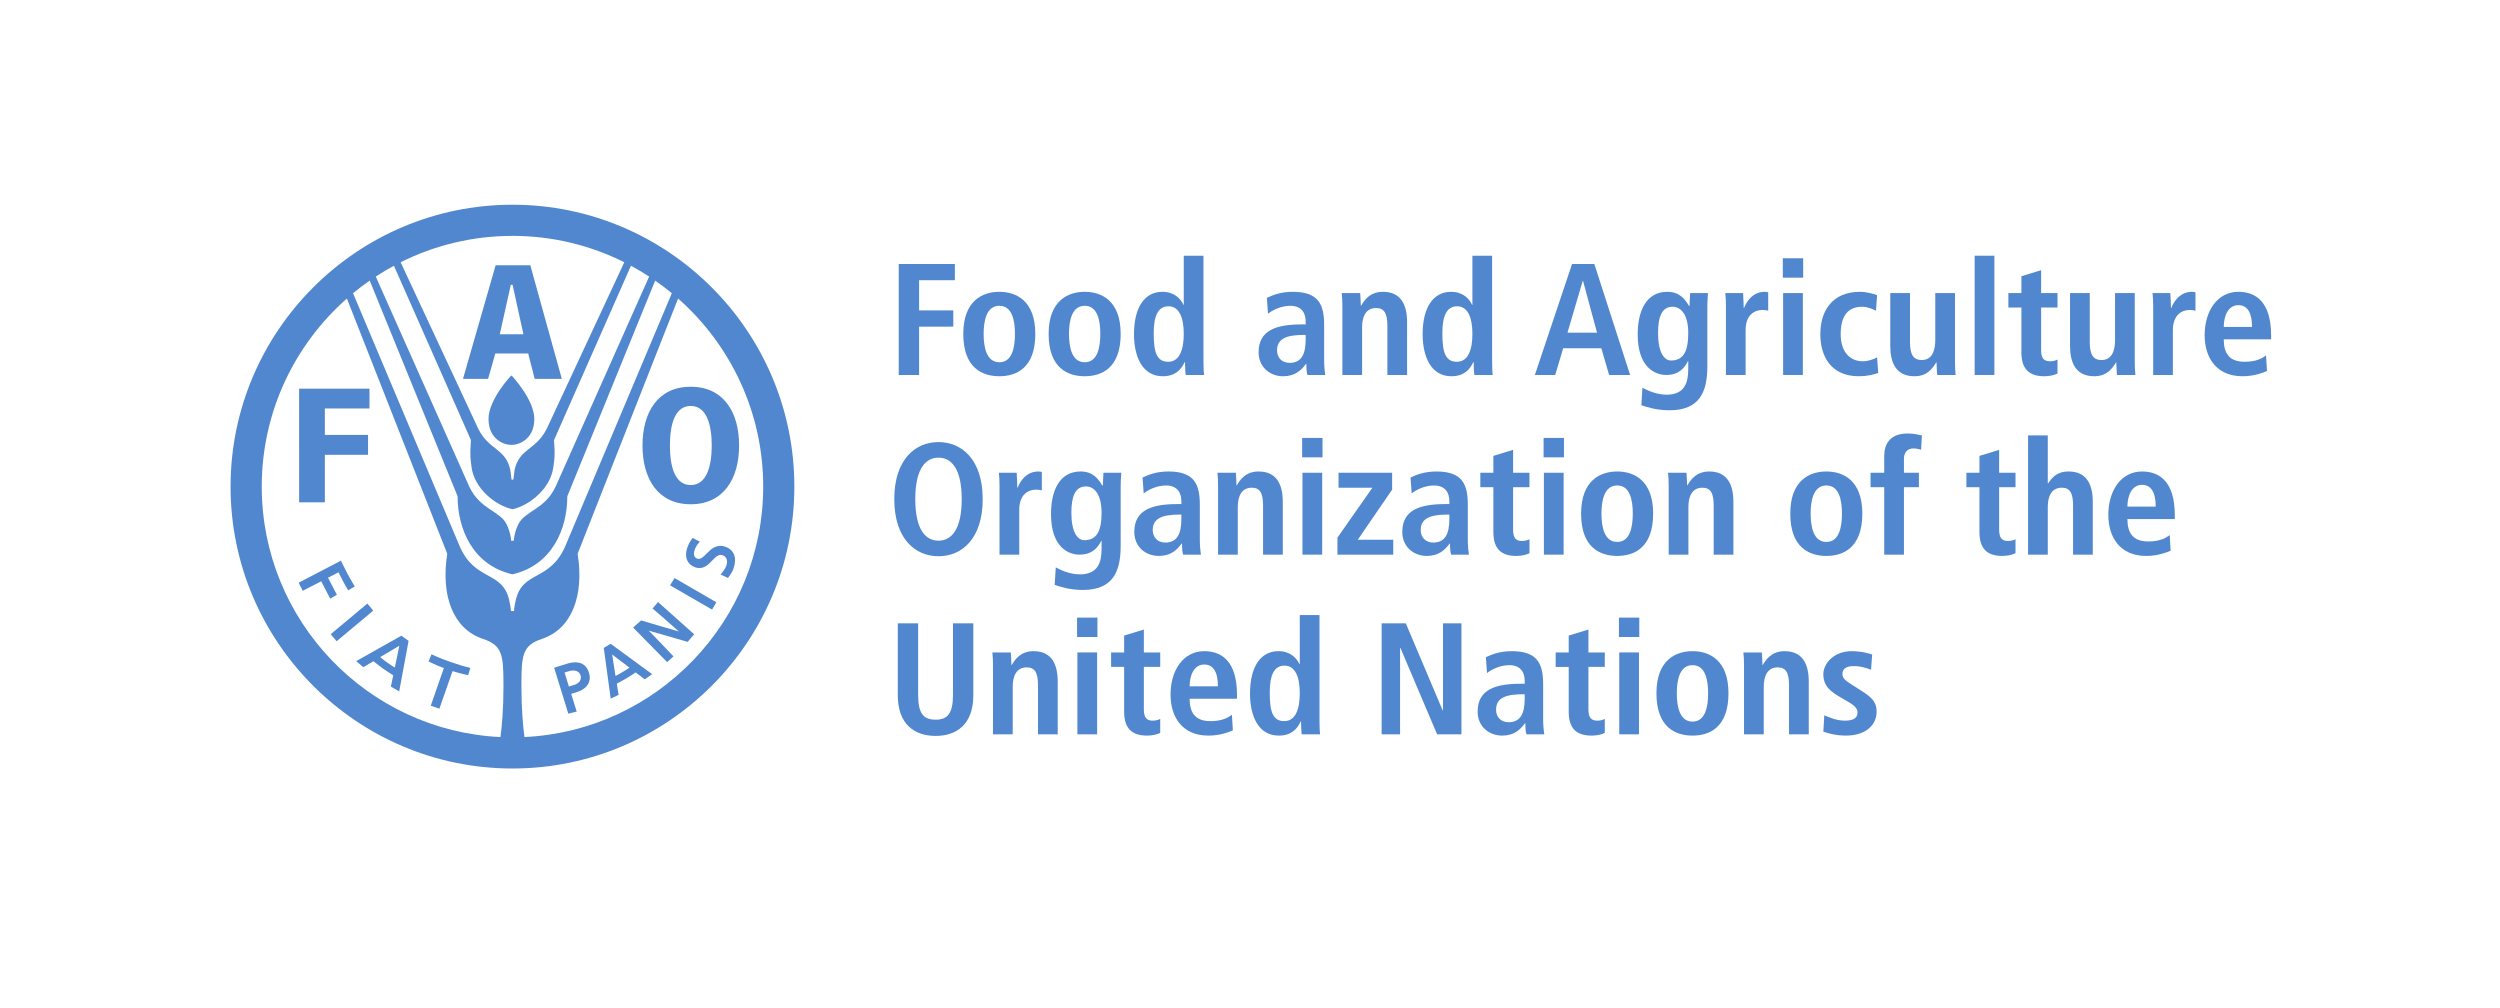 <?xml version="1.0" encoding="UTF-8" standalone="no"?>
<svg
   xmlns:dc="http://purl.org/dc/elements/1.1/"
   xmlns:cc="http://creativecommons.org/ns#"
   xmlns:rdf="http://www.w3.org/1999/02/22-rdf-syntax-ns#"
   xmlns:svg="http://www.w3.org/2000/svg"
   xmlns="http://www.w3.org/2000/svg"
   xmlns:sodipodi="http://sodipodi.sourceforge.net/DTD/sodipodi-0.dtd"
   xmlns:inkscape="http://www.inkscape.org/namespaces/inkscape"
   version="1.1"
   id="svg2"
   xml:space="preserve"
   width="251.333"
   height="101.333"
   viewBox="0 0 251.333 101.333"
   sodipodi:docname="FAO_logo_Blue_3lines_en.eps"><defs
     id="defs6" /><sodipodi:namedview
     pagecolor="#ffffff"
     bordercolor="#666666"
     borderopacity="1"
     objecttolerance="10"
     gridtolerance="10"
     guidetolerance="10"
     inkscape:pageopacity="0"
     inkscape:pageshadow="2"
     inkscape:window-width="640"
     inkscape:window-height="480"
     id="namedview4" /><g
     id="g10"
     inkscape:groupmode="layer"
     inkscape:label="ink_ext_XXXXXX"
     transform="matrix(1.333,0,0,-1.333,0,101.333)"><g
       id="g12"
       transform="scale(0.1)"><path
         d="m 522.395,354.496 5.402,-2.808 -0.535,-0.633 c -1.766,-2.133 -2.551,-3.239 -3.379,-5.641 -0.41,-1.098 -0.91,-3.191 -0.082,-4.777 0.398,-0.836 1.121,-1.449 2.152,-1.774 2.406,-0.816 4.477,1.278 6.856,3.703 3.328,3.379 7.449,7.555 14.117,5.317 6.765,-2.301 9.066,-8.328 6.265,-16.535 -0.847,-2.504 -2.398,-4.637 -3.828,-6.618 l -0.332,-0.421 -5.59,2.601 0.563,0.653 c 0.664,0.792 3,3.523 3.871,6.23 0.852,2.379 0.77,6.41 -2.855,7.633 -3,1.039 -5.258,-1.285 -7.887,-3.988 -3.192,-3.36 -6.856,-7.149 -12.895,-5.09 -2.652,0.894 -4.636,2.586 -5.758,4.824 -1.363,2.75 -1.41,6.25 -0.14,9.914 0.801,2.465 2.168,5.008 3.738,6.98 z m -13.665,-30.254 31.528,-18.281 -3.207,-5.535 -31.696,18.34 z m -12.441,-18.121 27.223,-24.285 -4.903,-5.742 c 0,0 -25.523,7.453 -29.394,8.492 2.875,-2.75 18.711,-19.445 18.711,-19.445 l -4.781,-4.317 -25.649,26.063 6.024,5.394 c 0,0 24.628,-7.347 28.5,-8.371 -2.875,2.731 -19.872,17.352 -19.872,17.352 z m -32.086,-55.738 c 0.934,0.445 3.356,1.769 5.762,3.215 2.148,1.304 3.867,2.382 4.738,3.074 -1.265,0.957 -11.015,8.367 -13.039,9.933 0.41,-2.542 2.289,-14.636 2.539,-16.222 z m -3.578,24.226 31.215,-22.867 -5.547,-3.906 c 0,0 -6.27,4.766 -6.895,5.23 -0.371,-0.199 -3.582,-2.48 -7.054,-4.535 -3.274,-1.976 -6.813,-3.726 -7.168,-3.929 0.152,-0.817 1.371,-8.473 1.371,-8.473 l -5.961,-2.848 -5.238,38.274 z m -34.832,-21.64 c 0.305,-1.059 2.957,-9.531 3.27,-10.567 1.32,0.387 4.199,1.305 4.199,1.305 0.953,0.281 3.207,1.176 4.281,3.231 0.352,0.675 0.539,1.425 0.539,2.203 0,0.589 -0.121,1.203 -0.309,1.851 -0.41,1.242 -1.164,2.196 -2.3,2.785 -1.942,1.043 -4.551,0.778 -6.192,0.289 0,0 -2.601,-0.812 -3.488,-1.097 z m 13.367,6.535 c 2.363,-1.242 4.078,-3.445 5.012,-6.559 0.414,-1.324 0.641,-2.586 0.641,-3.804 0,-5.032 -3.52,-8.981 -9.875,-10.977 0,0 -3.208,-0.996 -4.161,-1.277 0.375,-1.145 4.161,-13.336 4.161,-13.336 l -6.317,-1.633 -10.699,34.676 9.562,2.972 c 4.782,1.485 8.754,1.465 11.676,-0.062 z m -113.707,7.242 c 0,0 5.84,-2.906 14.121,-5.734 5.653,-1.957 10.449,-3.485 15.153,-4.524 l -1.641,-5.476 c 0,0 -4.488,0.797 -11.793,3.035 -0.418,-1.199 -9.914,-28.34 -9.914,-28.34 l -6.508,2.258 c 0,0 9.465,27.18 9.875,28.363 -6.812,2.543 -11.543,5.067 -11.543,5.067 z m -38.73,-2.156 c 0.644,-0.547 2.984,-2.442 5.406,-4.168 2.461,-1.715 4.926,-3.344 5.648,-3.668 0.352,1.586 2.875,14.109 3.395,16.43 -2.047,-1.219 -12.996,-7.735 -14.449,-8.594 z m 15.965,16.168 5.46,-3.91 -7.078,-38.075 -6.269,3.606 c 0,0 1.57,7.758 1.758,8.512 -0.309,0.242 -3.957,2.425 -7.496,4.925 -3.598,2.567 -7.098,5.457 -7.43,5.684 -0.68,-0.41 -7.613,-4.504 -7.613,-4.504 l -5.364,4.582 33.68,18.973 z m -25.586,24.207 4.386,-5.297 -27.609,-23.086 -4.477,5.293 27.368,22.867 z m -19.954,32.371 c 0,0 2.793,-5.945 5.071,-10.156 2.254,-4.219 5.34,-9.309 5.34,-9.309 l -4.993,-2.91 c 0,0 -3.789,6.309 -7.261,13.598 -0.953,-0.489 -6.938,-3.602 -7.926,-4.09 0.574,-1.063 6.703,-12.867 6.703,-12.867 l -5.055,-2.911 c 0,0 -6.211,12.071 -6.742,13.09 -1.078,-0.531 -13.972,-7.187 -13.972,-7.187 l -3.086,6.129 31.57,16.429 z m 318.45,55.844 c 0,56.453 -24.883,107.168 -64.196,141.879 L 435.641,342.543 c 5.035,-31.449 -4.289,-56.699 -26.911,-64.188 -14.652,-4.863 -15.464,-12.277 -15.464,-34.222 0,-1.184 0,1.648 0,-2.629 0,-15.598 1.183,-28.91 2.257,-37.195 100.086,4.722 180.075,87.625 180.075,188.871 z m -188.414,5.312 0.886,7.168 c 3.668,16.653 15.754,14.574 24.141,30.922 0.039,0.063 0.144,0.25 0.144,0.25 0.247,0.609 41.336,88.766 58.481,125.57 -25.402,12.703 -54.035,19.895 -84.336,19.895 -30.285,0 -58.937,-7.192 -84.355,-19.895 17.14,-36.804 58.21,-124.961 58.543,-125.57 0,0 0.078,-0.187 0.125,-0.25 8.343,-16.348 20.41,-14.269 24.074,-30.922 l 0.89,-7.168 z m -0.805,-22.336 c -12.774,2.852 -28.691,15.539 -30.766,31.867 -0.746,6.207 -1.343,7.938 -0.433,20.274 l -58.086,131.476 c -4.672,-2.523 -9.235,-5.253 -13.699,-8.164 17.367,-39.027 70.46,-158.246 70.5,-158.39 8.406,-17.692 23.148,-18.039 28.234,-28.586 3.066,-6.25 3.34,-11.844 3.379,-12.293 h 1.941 c 0.039,0.449 0.356,6.043 3.375,12.293 5.114,10.547 19.856,10.894 28.239,28.586 0.039,0.144 53.156,119.363 70.503,158.39 -4.41,2.911 -9.007,5.641 -13.707,8.164 L 417.844,428.297 c 0.906,-12.336 0.304,-14.067 -0.5,-20.274 -2.071,-16.328 -17.992,-29.015 -30.699,-31.867 z m 0.039,-49.105 c -30.117,7.027 -41.301,34.469 -41.301,58.84 L 278.84,548.559 c -4.328,-2.993 -8.527,-6.192 -12.59,-9.504 14.578,-34.551 80.004,-189.813 80.094,-190.035 11.57,-27.891 32.64,-18.649 37.734,-41.676 1.219,-5.574 1.305,-8.02 1.305,-8.02 h 2.254 c 0,0 0.043,2.446 1.304,8.02 5.09,23.027 26.102,13.785 37.696,41.676 0.082,0.222 65.511,155.484 80.066,190.035 -4.058,3.312 -8.234,6.511 -12.586,9.504 L 427.859,385.891 c 0,-24.371 -11.199,-51.813 -41.32,-58.84 z m -8.984,-122.742 c 1.136,8.285 2.254,21.597 2.254,37.195 0,4.277 0,1.445 0,2.629 0,21.945 -0.805,29.359 -15.458,34.222 -22.628,7.489 -31.882,32.739 -26.917,64.188 l -75.696,192.516 c -39.371,-34.711 -64.211,-85.426 -64.211,-141.879 0,-101.246 80.004,-184.149 180.028,-188.871 z m 127.8,219.894 c 0,16.449 4.036,29.828 15.668,29.828 11.676,0 15.879,-13.379 15.879,-29.828 0,-16.449 -4.203,-29.844 -15.879,-29.844 -11.632,0 -15.668,13.395 -15.668,29.844 z m -20.66,0 c 0,-25.18 11.676,-44.32 36.328,-44.32 24.719,0 36.52,19.14 36.52,44.32 0,25.188 -11.801,44.32 -36.52,44.32 -24.652,0 -36.328,-19.132 -36.328,-44.32 z m -89.812,83.902 h -17.824 l 8.3,37.278 h 1.364 z m 8.504,-33.671 h 20.457 l -23.774,85.707 h -26.14 l -24.633,-85.707 h 18.937 l 5.446,19.156 h 24.8 z M 225.598,381.352 h 19.398 v 35.832 h 32.582 v 15.004 h -32.582 v 19.914 h 33.656 v 14.961 h -53.054 z m 160.09,95.664 c 0.273,0 17.273,-18.2 17.273,-32.778 0,-15.777 -12.301,-19.547 -16.461,-19.547 -0.211,0 -0.461,0.028 -0.723,0.043 h -0.168 c -0.265,-0.015 -0.543,-0.043 -0.722,-0.043 -4.141,0 -16.457,3.77 -16.457,19.547 0,14.578 16.953,32.778 17.258,32.778 z M 386.5,180.59 c -117.223,0 -212.609,95.363 -212.609,212.59 0,117.226 95.386,212.605 212.609,212.605 117.223,0 212.586,-95.379 212.586,-212.605 0,-117.227 -95.363,-212.59 -212.586,-212.59"
         style="fill:#5087ce;fill-opacity:1;fill-rule:nonzero;stroke:none"
         id="path14" /><path
         d="m 677.82,561.098 h 42.34 v -12.235 h -26.984 v -22.789 h 25.785 v -12.23 H 693.176 V 477.387 H 677.82 v 83.711"
         style="fill:#5087ce;fill-opacity:1;fill-rule:nonzero;stroke:none"
         id="path16" /><path
         d="m 753.711,486.98 c 9.602,0 11.758,11.04 11.758,21.344 0,10.313 -2.156,21.231 -11.758,21.231 -9.59,0 -11.871,-10.918 -11.871,-21.231 0,-10.304 2.281,-21.344 11.871,-21.344 z m 0,53.125 c 12.594,0 27.109,-6.593 27.109,-31.781 0,-25.898 -14.515,-31.898 -27.109,-31.898 -12.594,0 -27.219,6 -27.219,31.898 0,25.188 14.625,31.781 27.219,31.781"
         style="fill:#5087ce;fill-opacity:1;fill-rule:nonzero;stroke:none"
         id="path18" /><path
         d="m 818.086,486.98 c 9.602,0 11.758,11.04 11.758,21.344 0,10.313 -2.156,21.231 -11.758,21.231 -9.59,0 -11.871,-10.918 -11.871,-21.231 0,-10.304 2.281,-21.344 11.871,-21.344 z m 0,53.125 c 12.594,0 27.109,-6.593 27.109,-31.781 0,-25.898 -14.515,-31.898 -27.109,-31.898 -12.594,0 -27.219,6 -27.219,31.898 0,25.188 14.625,31.781 27.219,31.781"
         style="fill:#5087ce;fill-opacity:1;fill-rule:nonzero;stroke:none"
         id="path20" /><path
         d="m 881.023,487.344 c 8.758,0 11.75,9.472 11.75,21.101 0,11.993 -3.359,20.75 -11.511,20.75 -8.278,0 -11.149,-8.039 -11.149,-20.39 0,-14.27 2.282,-21.461 10.91,-21.461 z m 26.622,79.992 v -79.398 c 0,-4.43 0.125,-8.27 0.48,-10.551 h -13.906 c -0.242,1.797 -0.481,5.394 -0.481,9.593 h -0.363 c -2.395,-5.277 -6.832,-10.554 -16.434,-10.554 -15.347,0 -21.699,14.633 -21.699,31.781 0,20.148 8.028,31.898 21.344,31.898 8.879,0 13.797,-5.031 15.953,-9.832 h 0.234 v 37.063 h 14.872"
         style="fill:#5087ce;fill-opacity:1;fill-rule:nonzero;stroke:none"
         id="path22" /><path
         d="m 984.727,507.605 h -1.325 c -12.714,0 -20.265,-2.64 -20.265,-11.628 0,-5.633 3.722,-9.473 9.476,-9.473 8.875,0 12.114,6.598 12.114,17.621 z m -29.266,27.946 c 4.203,1.922 10.074,4.554 19.555,4.554 19.187,0 23.629,-9.351 23.629,-24.824 v -26.98 c 0,-4.438 0.472,-8.516 0.828,-10.914 h -13.434 c -0.711,2.398 -0.836,5.394 -0.836,8.394 h -0.242 c -3.715,-5.035 -8.391,-9.355 -17.266,-9.355 -9.597,0 -18.465,6.597 -18.465,18.109 0,16.789 13.668,20.988 32.493,20.988 h 3.004 v 2.282 c 0,6.113 -3.004,11.75 -11.512,11.75 -7.445,0 -14.031,-3.598 -16.91,-5.996 l -0.844,11.992"
         style="fill:#5087ce;fill-opacity:1;fill-rule:nonzero;stroke:none"
         id="path24" /><path
         d="m 1012.4,528.953 c 0,3.84 -0.12,7.438 -0.48,10.195 h 13.91 c 0.12,-3.117 0.48,-6.355 0.48,-9.476 h 0.24 c 2.16,3.723 6.36,10.433 16.43,10.433 14.03,0 18.23,-10.433 18.23,-22.902 v -39.816 h -14.87 v 37.054 c 0,9.477 -2.4,13.434 -8.52,13.434 -7.79,0 -10.54,-6.598 -10.54,-14.512 v -35.976 h -14.88 v 51.566"
         style="fill:#5087ce;fill-opacity:1;fill-rule:nonzero;stroke:none"
         id="path26" /><path
         d="m 1098.73,487.344 c 8.75,0 11.74,9.472 11.74,21.101 0,11.993 -3.36,20.75 -11.51,20.75 -8.28,0 -11.15,-8.039 -11.15,-20.39 0,-14.27 2.28,-21.461 10.92,-21.461 z m 26.61,79.992 v -79.398 c 0,-4.43 0.13,-8.27 0.48,-10.551 h -13.9 c -0.25,1.797 -0.48,5.394 -0.48,9.593 h -0.37 c -2.39,-5.277 -6.83,-10.554 -16.43,-10.554 -15.35,0 -21.7,14.633 -21.7,31.781 0,20.148 8.03,31.898 21.35,31.898 8.87,0 13.79,-5.031 15.95,-9.832 h 0.23 v 37.063 h 14.87"
         style="fill:#5087ce;fill-opacity:1;fill-rule:nonzero;stroke:none"
         id="path28" /><path
         d="m 1204.46,509.285 -10.56,39.098 h -0.23 l -11.51,-39.098 z m 3.24,-11.746 h -28.78 l -6,-20.152 h -15.35 l 28.06,83.711 h 16.79 l 26.99,-83.711 h -15.83 l -5.88,20.152"
         style="fill:#5087ce;fill-opacity:1;fill-rule:nonzero;stroke:none"
         id="path30" /><path
         d="m 1260.19,488.301 c 9.36,0 13.07,6.719 13.07,20.746 0,12.949 -4.92,19.906 -11.99,19.785 -7.8,-0.117 -10.79,-7.312 -10.79,-19.906 0,-14.508 4.67,-20.625 9.71,-20.625 z m -21.47,-20.508 c 3.48,-1.918 10.44,-5.277 18.23,-5.277 14.03,0 16.31,9.714 16.31,19.425 v 5.879 h -0.23 c -2.4,-4.797 -6.6,-10.433 -16.32,-10.433 -8.63,0 -21.58,5.758 -21.58,30.699 0,17.031 6.12,32.019 22.3,32.019 9,0 13.2,-5.156 16.31,-10.55 h 0.48 c 0,3.238 0.36,6.359 0.49,9.593 h 13.42 c -0.23,-3.234 -0.47,-6.476 -0.47,-9.714 v -45.571 c 0,-19.308 -5.88,-33.101 -28.55,-33.101 -9.83,0 -17.63,2.519 -21.22,3.84 l 0.83,13.191"
         style="fill:#5087ce;fill-opacity:1;fill-rule:nonzero;stroke:none"
         id="path32" /><path
         d="m 1301.67,528.953 c 0,3.84 -0.13,7.438 -0.48,10.195 h 13.42 c 0.12,-3.718 0.48,-7.554 0.48,-11.273 h 0.24 c 1.8,4.797 6.48,12.23 15.71,12.23 0.97,0 1.68,-0.238 2.52,-0.355 v -13.914 c -1.32,0.359 -2.64,0.602 -4.2,0.602 -6.12,0 -12.83,-3.719 -12.83,-15.231 v -33.82 h -14.86 v 51.566"
         style="fill:#5087ce;fill-opacity:1;fill-rule:nonzero;stroke:none"
         id="path34" /><path
         d="m 1344.81,539.148 h 14.88 v -61.761 h -14.88 z m -0.23,26.266 h 15.35 v -14.633 h -15.35 v 14.633"
         style="fill:#5087ce;fill-opacity:1;fill-rule:nonzero;stroke:none"
         id="path36" /><path
         d="m 1416.52,478.945 c -3.47,-1.316 -8.63,-2.519 -14.63,-2.519 -20.39,0 -29.02,14.273 -29.02,31.781 0,17.629 9.11,31.898 29.85,31.898 4.69,0 10.2,-1.437 12.96,-2.515 l -0.84,-11.754 c -2.64,1.316 -6.35,2.996 -10.44,2.996 -11.27,0 -16.18,-7.555 -16.18,-20.746 0,-11.508 5.52,-20.387 16.91,-20.387 3.59,0 8.51,1.68 10.55,3 l 0.84,-11.754"
         style="fill:#5087ce;fill-opacity:1;fill-rule:nonzero;stroke:none"
         id="path38" /><path
         d="m 1474.43,487.582 c 0,-3.836 0.12,-7.437 0.48,-10.195 h -13.92 c -0.12,3.121 -0.48,6.359 -0.48,9.472 l -0.35,0.121 0.12,-0.121 c -2.88,-4.554 -6.72,-10.433 -16.43,-10.433 -14.04,0 -18.23,10.433 -18.23,22.91 v 39.812 h 14.87 V 502.09 c 0,-9.473 2.64,-13.43 8.87,-13.43 7.92,0 10.2,7.199 10.2,15.11 v 35.378 h 14.87 v -51.566"
         style="fill:#5087ce;fill-opacity:1;fill-rule:nonzero;stroke:none"
         id="path40" /><path
         d="m 1489.27,567.336 h 14.87 v -89.949 h -14.87 v 89.949"
         style="fill:#5087ce;fill-opacity:1;fill-rule:nonzero;stroke:none"
         id="path42" /><path
         d="m 1524.52,551.859 14.87,4.563 v -17.274 h 12.35 v -10.91 h -12.35 v -32.023 c 0,-6.598 2.4,-8.516 6.71,-8.516 2.64,0 4.56,0.723 5.64,1.324 v -10.554 c -2.28,-1.082 -5.51,-2.043 -9.95,-2.043 -11.04,0 -17.27,5.039 -17.27,17.992 v 33.82 h -9.83 v 10.91 h 9.83 v 12.711"
         style="fill:#5087ce;fill-opacity:1;fill-rule:nonzero;stroke:none"
         id="path44" /><path
         d="m 1610.01,487.582 c 0,-3.836 0.11,-7.437 0.48,-10.195 h -13.92 c -0.12,3.121 -0.48,6.359 -0.48,9.472 l -0.35,0.121 0.12,-0.121 c -2.88,-4.554 -6.72,-10.433 -16.44,-10.433 -14.03,0 -18.22,10.433 -18.22,22.91 v 39.812 h 14.87 V 502.09 c 0,-9.473 2.64,-13.43 8.87,-13.43 7.92,0 10.2,7.199 10.2,15.11 v 35.378 h 14.87 v -51.566"
         style="fill:#5087ce;fill-opacity:1;fill-rule:nonzero;stroke:none"
         id="path46" /><path
         d="m 1623.9,528.953 c 0,3.84 -0.13,7.438 -0.48,10.195 h 13.42 c 0.12,-3.718 0.48,-7.554 0.48,-11.273 h 0.24 c 1.81,4.797 6.48,12.23 15.71,12.23 0.97,0 1.68,-0.238 2.53,-0.355 v -13.914 c -1.33,0.359 -2.64,0.602 -4.21,0.602 -6.11,0 -12.83,-3.719 -12.83,-15.231 v -33.82 h -14.86 v 51.566"
         style="fill:#5087ce;fill-opacity:1;fill-rule:nonzero;stroke:none"
         id="path48" /><path
         d="m 1698.47,513.605 c 0,10.911 -3.61,16.43 -10.32,16.43 -7.79,0 -11.03,-8.277 -11.03,-16.43 z m 11.27,-33.218 c -3.12,-1.321 -9.59,-3.961 -18.47,-3.961 -19.91,0 -28.54,14.273 -28.54,30.941 0,18.469 9.71,32.738 25.42,32.738 13.31,0 24.7,-7.792 24.7,-32.98 v -2.879 h -35.73 c 0,-10.547 4.2,-16.902 15.71,-16.902 9.11,0 13.42,2.758 16.18,4.797 l 0.73,-11.754"
         style="fill:#5087ce;fill-opacity:1;fill-rule:nonzero;stroke:none"
         id="path50" /><path
         d="m 707.805,352.426 c 9.711,0 17.508,8.277 17.508,31.304 0,23.028 -7.797,31.305 -17.508,31.305 -9.715,0 -17.512,-8.277 -17.512,-31.305 0,-23.027 7.797,-31.304 17.512,-31.304 z m 0,74.355 c 17.386,0 33.332,-12.949 33.332,-43.051 0,-30.101 -15.946,-43.05 -33.332,-43.05 -17.391,0 -33.34,12.949 -33.34,43.05 0,30.102 15.949,43.051 33.34,43.051"
         style="fill:#5087ce;fill-opacity:1;fill-rule:nonzero;stroke:none"
         id="path52" /><path
         d="m 753.824,393.445 c 0,3.84 -0.125,7.438 -0.48,10.2 h 13.429 c 0.122,-3.723 0.477,-7.559 0.477,-11.278 h 0.246 c 1.801,4.797 6.473,12.235 15.707,12.235 0.969,0 1.68,-0.243 2.524,-0.36 v -13.914 c -1.325,0.36 -2.645,0.602 -4.204,0.602 -6.117,0 -12.828,-3.719 -12.828,-15.231 v -33.82 h -14.871 v 51.566"
         style="fill:#5087ce;fill-opacity:1;fill-rule:nonzero;stroke:none"
         id="path54" /><path
         d="m 817.719,352.789 c 9.355,0 13.074,6.719 13.074,20.75 0,12.949 -4.918,19.906 -11.992,19.785 -7.801,-0.117 -10.793,-7.312 -10.793,-19.906 0,-14.512 4.672,-20.629 9.711,-20.629 z M 796.25,332.285 c 3.48,-1.918 10.434,-5.277 18.23,-5.277 14.032,0 16.313,9.715 16.313,19.422 v 5.879 h -0.234 c -2.407,-4.797 -6.598,-10.43 -16.321,-10.43 -8.633,0 -21.582,5.754 -21.582,30.699 0,17.031 6.117,32.024 22.305,32.024 9,0 13.191,-5.161 16.309,-10.555 h 0.488 c 0,3.238 0.355,6.359 0.476,9.598 h 13.43 c -0.234,-3.239 -0.476,-6.481 -0.476,-9.719 v -45.574 c 0,-19.305 -5.875,-33.098 -28.547,-33.098 -9.832,0 -17.633,2.519 -21.227,3.84 l 0.836,13.191"
         style="fill:#5087ce;fill-opacity:1;fill-rule:nonzero;stroke:none"
         id="path56" /><path
         d="m 890.973,372.102 h -1.325 c -12.714,0 -20.269,-2.645 -20.269,-11.637 0,-5.637 3.726,-9.473 9.476,-9.473 8.879,0 12.118,6.598 12.118,17.625 z m -29.27,27.941 c 4.203,1.922 10.078,4.559 19.559,4.559 19.187,0 23.625,-9.36 23.625,-24.829 v -26.984 c 0,-4.437 0.48,-8.516 0.836,-10.91 h -13.438 c -0.715,2.394 -0.836,5.391 -0.836,8.391 h -0.242 c -3.719,-5.036 -8.391,-9.356 -17.266,-9.356 -9.601,0 -18.468,6.598 -18.468,18.109 0,16.793 13.672,20.993 32.496,20.993 h 3.004 v 2.281 c 0,6.109 -3.004,11.75 -11.516,11.75 -7.441,0 -14.027,-3.598 -16.906,-5.996 l -0.848,11.992"
         style="fill:#5087ce;fill-opacity:1;fill-rule:nonzero;stroke:none"
         id="path58" /><path
         d="m 918.648,393.445 c 0,3.84 -0.125,7.438 -0.472,10.2 h 13.898 c 0.121,-3.122 0.481,-6.36 0.481,-9.481 h 0.242 c 2.16,3.723 6.351,10.438 16.433,10.438 14.028,0 18.231,-10.438 18.231,-22.907 V 341.879 H 952.59 v 37.059 c 0,9.468 -2.402,13.429 -8.524,13.429 -7.789,0 -10.546,-6.597 -10.546,-14.512 v -35.976 h -14.872 v 51.566"
         style="fill:#5087ce;fill-opacity:1;fill-rule:nonzero;stroke:none"
         id="path60" /><path
         d="m 982.301,403.645 h 14.871 v -61.766 h -14.871 z m -0.231,26.257 h 15.348 V 415.273 H 982.07 v 14.629"
         style="fill:#5087ce;fill-opacity:1;fill-rule:nonzero;stroke:none"
         id="path62" /><path
         d="m 1008.68,354.707 26.38,37.66 h -25.55 v 11.278 h 40.43 V 390.93 l -25.91,-37.782 h 26.74 v -11.269 h -42.09 v 12.828"
         style="fill:#5087ce;fill-opacity:1;fill-rule:nonzero;stroke:none"
         id="path64" /><path
         d="m 1093.09,372.102 h -1.33 c -12.7,0 -20.27,-2.645 -20.27,-11.637 0,-5.637 3.72,-9.473 9.48,-9.473 8.88,0 12.12,6.598 12.12,17.625 z m -29.27,27.941 c 4.2,1.922 10.08,4.559 19.55,4.559 19.19,0 23.63,-9.36 23.63,-24.829 v -26.984 c 0,-4.437 0.48,-8.516 0.84,-10.91 h -13.43 c -0.72,2.394 -0.85,5.391 -0.85,8.391 h -0.24 c -3.72,-5.036 -8.39,-9.356 -17.27,-9.356 -9.59,0 -18.46,6.598 -18.46,18.109 0,16.793 13.67,20.993 32.49,20.993 h 3.01 v 2.281 c 0,6.109 -3.01,11.75 -11.52,11.75 -7.44,0 -14.04,-3.598 -16.91,-5.996 l -0.84,11.992"
         style="fill:#5087ce;fill-opacity:1;fill-rule:nonzero;stroke:none"
         id="path66" /><path
         d="m 1126.28,416.352 14.87,4.562 v -17.269 h 12.35 V 392.73 h -12.35 v -32.027 c 0,-6.598 2.39,-8.515 6.71,-8.515 2.64,0 4.56,0.722 5.64,1.324 v -10.559 c -2.28,-1.074 -5.52,-2.039 -9.96,-2.039 -11.03,0 -17.26,5.039 -17.26,17.992 v 33.824 h -9.83 v 10.915 h 9.83 v 12.707"
         style="fill:#5087ce;fill-opacity:1;fill-rule:nonzero;stroke:none"
         id="path68" /><path
         d="m 1164.39,403.645 h 14.87 v -61.766 h -14.87 z m -0.23,26.257 h 15.35 v -14.629 h -15.35 v 14.629"
         style="fill:#5087ce;fill-opacity:1;fill-rule:nonzero;stroke:none"
         id="path70" /><path
         d="m 1219.67,351.469 c 9.6,0 11.76,11.035 11.76,21.347 0,10.313 -2.16,21.231 -11.76,21.231 -9.59,0 -11.87,-10.918 -11.87,-21.231 0,-10.312 2.28,-21.347 11.87,-21.347 z m 0,53.133 c 12.59,0 27.11,-6.598 27.11,-31.786 0,-25.902 -14.52,-31.902 -27.11,-31.902 -12.59,0 -27.22,6 -27.22,31.902 0,25.188 14.63,31.786 27.22,31.786"
         style="fill:#5087ce;fill-opacity:1;fill-rule:nonzero;stroke:none"
         id="path72" /><path
         d="m 1258.5,393.445 c 0,3.84 -0.12,7.438 -0.48,10.2 h 13.91 c 0.12,-3.122 0.48,-6.36 0.48,-9.481 h 0.24 c 2.16,3.723 6.35,10.438 16.43,10.438 14.03,0 18.23,-10.438 18.23,-22.907 v -39.816 h -14.87 v 37.059 c 0,9.468 -2.4,13.429 -8.52,13.429 -7.79,0 -10.55,-6.597 -10.55,-14.512 v -35.976 h -14.87 v 51.566"
         style="fill:#5087ce;fill-opacity:1;fill-rule:nonzero;stroke:none"
         id="path74" /><path
         d="m 1377.43,351.469 c 9.6,0 11.75,11.035 11.75,21.347 0,10.313 -2.15,21.231 -11.75,21.231 -9.59,0 -11.87,-10.918 -11.87,-21.231 0,-10.312 2.28,-21.347 11.87,-21.347 z m 0,53.133 c 12.59,0 27.11,-6.598 27.11,-31.786 0,-25.902 -14.52,-31.902 -27.11,-31.902 -12.59,0 -27.22,6 -27.22,31.902 0,25.188 14.63,31.786 27.22,31.786"
         style="fill:#5087ce;fill-opacity:1;fill-rule:nonzero;stroke:none"
         id="path76" /><path
         d="m 1421.06,392.73 h -10.31 v 10.915 h 10.31 v 12.589 c 0,8.868 4.19,17.028 17.75,17.028 3.95,0 7.79,-0.84 10.67,-1.442 l -0.6,-10.789 c -1.8,0.477 -3.72,0.961 -5.88,0.961 -4.31,0 -7.07,-3 -7.07,-7.676 v -10.671 h 11.27 V 392.73 h -11.27 v -50.851 h -14.87 v 50.851"
         style="fill:#5087ce;fill-opacity:1;fill-rule:nonzero;stroke:none"
         id="path78" /><path
         d="m 1492.87,416.352 14.86,4.562 v -17.269 h 12.35 V 392.73 h -12.35 v -32.027 c 0,-6.598 2.4,-8.515 6.71,-8.515 2.64,0 4.56,0.722 5.64,1.324 v -10.559 c -2.28,-1.074 -5.51,-2.039 -9.95,-2.039 -11.04,0 -17.26,5.039 -17.26,17.992 v 33.824 h -9.84 v 10.915 h 9.84 v 12.707"
         style="fill:#5087ce;fill-opacity:1;fill-rule:nonzero;stroke:none"
         id="path80" /><path
         d="m 1529.54,431.82 h 14.87 v -36.093 h 0.36 c 2.64,3.839 6.12,8.875 15.35,8.875 14.03,0 18.23,-10.438 18.23,-22.907 v -39.816 h -14.87 v 37.059 c 0,9.468 -2.41,13.429 -8.52,13.429 -7.79,0 -10.55,-6.597 -10.55,-14.512 v -35.976 h -14.87 v 89.941"
         style="fill:#5087ce;fill-opacity:1;fill-rule:nonzero;stroke:none"
         id="path82" /><path
         d="m 1625.82,378.098 c 0,10.91 -3.6,16.429 -10.32,16.429 -7.79,0 -11.03,-8.277 -11.03,-16.429 z m 11.26,-33.227 c -3.11,-1.316 -9.58,-3.957 -18.46,-3.957 -19.91,0 -28.54,14.274 -28.54,30.945 0,18.469 9.71,32.743 25.42,32.743 13.31,0 24.7,-7.793 24.7,-32.985 v -2.879 h -35.73 c 0,-10.55 4.2,-16.906 15.71,-16.906 9.11,0 13.42,2.758 16.18,4.793 l 0.72,-11.754"
         style="fill:#5087ce;fill-opacity:1;fill-rule:nonzero;stroke:none"
         id="path84" /><path
         d="m 692.449,290.078 v -54.211 c 0,-13.91 4.196,-18.465 13.196,-18.465 8.753,0 13.07,4.555 13.07,18.465 v 54.211 h 15.351 v -54.211 c 0,-22.062 -12.714,-30.699 -28.421,-30.699 -15.832,0 -28.543,8.637 -28.543,30.699 v 54.211 h 15.347"
         style="fill:#5087ce;fill-opacity:1;fill-rule:nonzero;stroke:none"
         id="path86" /><path
         d="m 748.906,257.938 c 0,3.839 -0.121,7.437 -0.476,10.191 h 13.906 c 0.121,-3.113 0.477,-6.352 0.477,-9.473 h 0.246 c 2.156,3.723 6.351,10.43 16.429,10.43 14.028,0 18.231,-10.43 18.231,-22.898 v -39.821 h -14.871 v 37.063 c 0,9.468 -2.403,13.429 -8.524,13.429 -7.785,0 -10.547,-6.593 -10.547,-14.511 v -35.981 h -14.871 v 51.571"
         style="fill:#5087ce;fill-opacity:1;fill-rule:nonzero;stroke:none"
         id="path88" /><path
         d="m 812.559,268.129 h 14.875 v -61.762 h -14.875 z m -0.235,26.266 h 15.352 v -14.633 h -15.352 v 14.633"
         style="fill:#5087ce;fill-opacity:1;fill-rule:nonzero;stroke:none"
         id="path90" /><path
         d="m 847.813,280.84 14.867,4.558 v -17.269 h 12.347 V 257.223 H 862.68 v -32.028 c 0,-6.597 2.394,-8.515 6.711,-8.515 2.636,0 4.558,0.722 5.636,1.324 v -10.559 c -2.277,-1.078 -5.515,-2.039 -9.953,-2.039 -11.031,0 -17.261,5.039 -17.261,17.992 v 33.825 h -9.833 v 10.906 h 9.833 v 12.711"
         style="fill:#5087ce;fill-opacity:1;fill-rule:nonzero;stroke:none"
         id="path92" /><path
         d="m 918.551,242.59 c 0,10.91 -3.606,16.43 -10.324,16.43 -7.789,0 -11.024,-8.278 -11.024,-16.43 z m 11.262,-33.227 c -3.11,-1.316 -9.583,-3.957 -18.461,-3.957 -19.911,0 -28.543,14.274 -28.543,30.946 0,18.468 9.711,32.734 25.418,32.734 13.316,0 24.703,-7.785 24.703,-32.977 v -2.879 h -35.727 c 0,-10.55 4.192,-16.906 15.707,-16.906 9.11,0 13.422,2.758 16.184,4.793 l 0.719,-11.754"
         style="fill:#5087ce;fill-opacity:1;fill-rule:nonzero;stroke:none"
         id="path94" /><path
         d="m 968.531,216.324 c 8.754,0 11.746,9.473 11.746,21.11 0,11.992 -3.359,20.746 -11.511,20.746 -8.278,0 -11.149,-8.039 -11.149,-20.391 0,-14.273 2.281,-21.465 10.914,-21.465 z m 26.614,79.989 v -79.395 c 0,-4.434 0.125,-8.27 0.48,-10.551 h -13.902 c -0.243,1.797 -0.477,5.395 -0.477,9.594 h -0.367 c -2.395,-5.277 -6.832,-10.555 -16.43,-10.555 -15.351,0 -21.707,14.633 -21.707,31.785 0,20.149 8.035,31.895 21.352,31.895 8.875,0 13.793,-5.027 15.949,-9.828 h 0.234 v 37.055 h 14.868"
         style="fill:#5087ce;fill-opacity:1;fill-rule:nonzero;stroke:none"
         id="path96" /><path
         d="m 1042.01,290.078 h 18.22 l 27.83,-65.723 h 0.24 v 65.723 h 13.91 v -83.711 h -18.35 l -27.71,65.238 h -0.23 v -65.238 h -13.91 v 83.711"
         style="fill:#5087ce;fill-opacity:1;fill-rule:nonzero;stroke:none"
         id="path98" /><path
         d="m 1149.91,236.594 h -1.33 c -12.7,0 -20.26,-2.645 -20.26,-11.637 0,-5.637 3.71,-9.473 9.47,-9.473 8.88,0 12.12,6.594 12.12,17.625 z m -29.27,27.941 c 4.2,1.914 10.08,4.551 19.56,4.551 19.18,0 23.62,-9.352 23.62,-24.816 v -26.989 c 0,-4.437 0.48,-8.515 0.84,-10.914 h -13.43 c -0.72,2.399 -0.84,5.395 -0.84,8.395 h -0.25 c -3.71,-5.035 -8.39,-9.356 -17.26,-9.356 -9.6,0 -18.47,6.598 -18.47,18.11 0,16.793 13.67,20.992 32.49,20.992 h 3.01 v 2.277 c 0,6.113 -3.01,11.754 -11.52,11.754 -7.44,0 -14.03,-3.598 -16.91,-5.996 l -0.84,11.992"
         style="fill:#5087ce;fill-opacity:1;fill-rule:nonzero;stroke:none"
         id="path100" /><path
         d="m 1183.1,280.84 14.87,4.558 v -17.269 h 12.35 v -10.906 h -12.35 v -32.028 c 0,-6.597 2.4,-8.515 6.71,-8.515 2.64,0 4.56,0.722 5.64,1.324 v -10.559 c -2.28,-1.078 -5.52,-2.039 -9.95,-2.039 -11.04,0 -17.27,5.039 -17.27,17.992 v 33.825 h -9.83 v 10.906 h 9.83 v 12.711"
         style="fill:#5087ce;fill-opacity:1;fill-rule:nonzero;stroke:none"
         id="path102" /><path
         d="m 1221.22,268.129 h 14.87 v -61.762 h -14.87 z m -0.24,26.266 h 15.35 v -14.633 h -15.35 v 14.633"
         style="fill:#5087ce;fill-opacity:1;fill-rule:nonzero;stroke:none"
         id="path104" /><path
         d="m 1276.49,215.961 c 9.6,0 11.76,11.035 11.76,21.348 0,10.312 -2.16,21.23 -11.76,21.23 -9.59,0 -11.87,-10.918 -11.87,-21.23 0,-10.313 2.28,-21.348 11.87,-21.348 z m 0,53.125 c 12.59,0 27.11,-6.59 27.11,-31.777 0,-25.903 -14.52,-31.903 -27.11,-31.903 -12.59,0 -27.22,6 -27.22,31.903 0,25.187 14.63,31.777 27.22,31.777"
         style="fill:#5087ce;fill-opacity:1;fill-rule:nonzero;stroke:none"
         id="path106" /><path
         d="m 1315.32,257.938 c 0,3.839 -0.12,7.437 -0.48,10.191 h 13.91 c 0.12,-3.113 0.48,-6.352 0.48,-9.473 h 0.24 c 2.16,3.723 6.36,10.43 16.43,10.43 14.03,0 18.24,-10.43 18.24,-22.898 v -39.821 h -14.88 v 37.063 c 0,9.468 -2.4,13.429 -8.52,13.429 -7.79,0 -10.54,-6.593 -10.54,-14.511 v -35.981 h -14.88 v 51.571"
         style="fill:#5087ce;fill-opacity:1;fill-rule:nonzero;stroke:none"
         id="path108" /><path
         d="m 1375.86,220.758 c 2.39,-0.957 8.51,-4.078 15.47,-4.078 5.4,0 9.59,1.324 9.59,6.117 0,2.398 -1.2,4.68 -6.59,7.801 l -6.12,3.597 c -6.23,3.715 -13.07,7.676 -13.07,17.387 0,8.516 8.27,17.504 21.34,17.504 7.92,0 14.04,-2.035 15.48,-2.52 l -0.85,-11.507 c -3.71,1.441 -7.67,2.757 -13.07,2.757 -5.99,0 -8.51,-2.273 -8.51,-5.996 0,-3.359 2.64,-5.156 6.95,-7.914 l 7.32,-4.676 c 7.68,-4.917 11.52,-8.394 11.52,-15.593 0,-11.391 -9.6,-18.231 -23.03,-18.231 -7.68,0 -14.04,1.801 -17.15,3 l 0.72,12.352"
         style="fill:#5087ce;fill-opacity:1;fill-rule:nonzero;stroke:none"
         id="path110" /></g></g></svg>